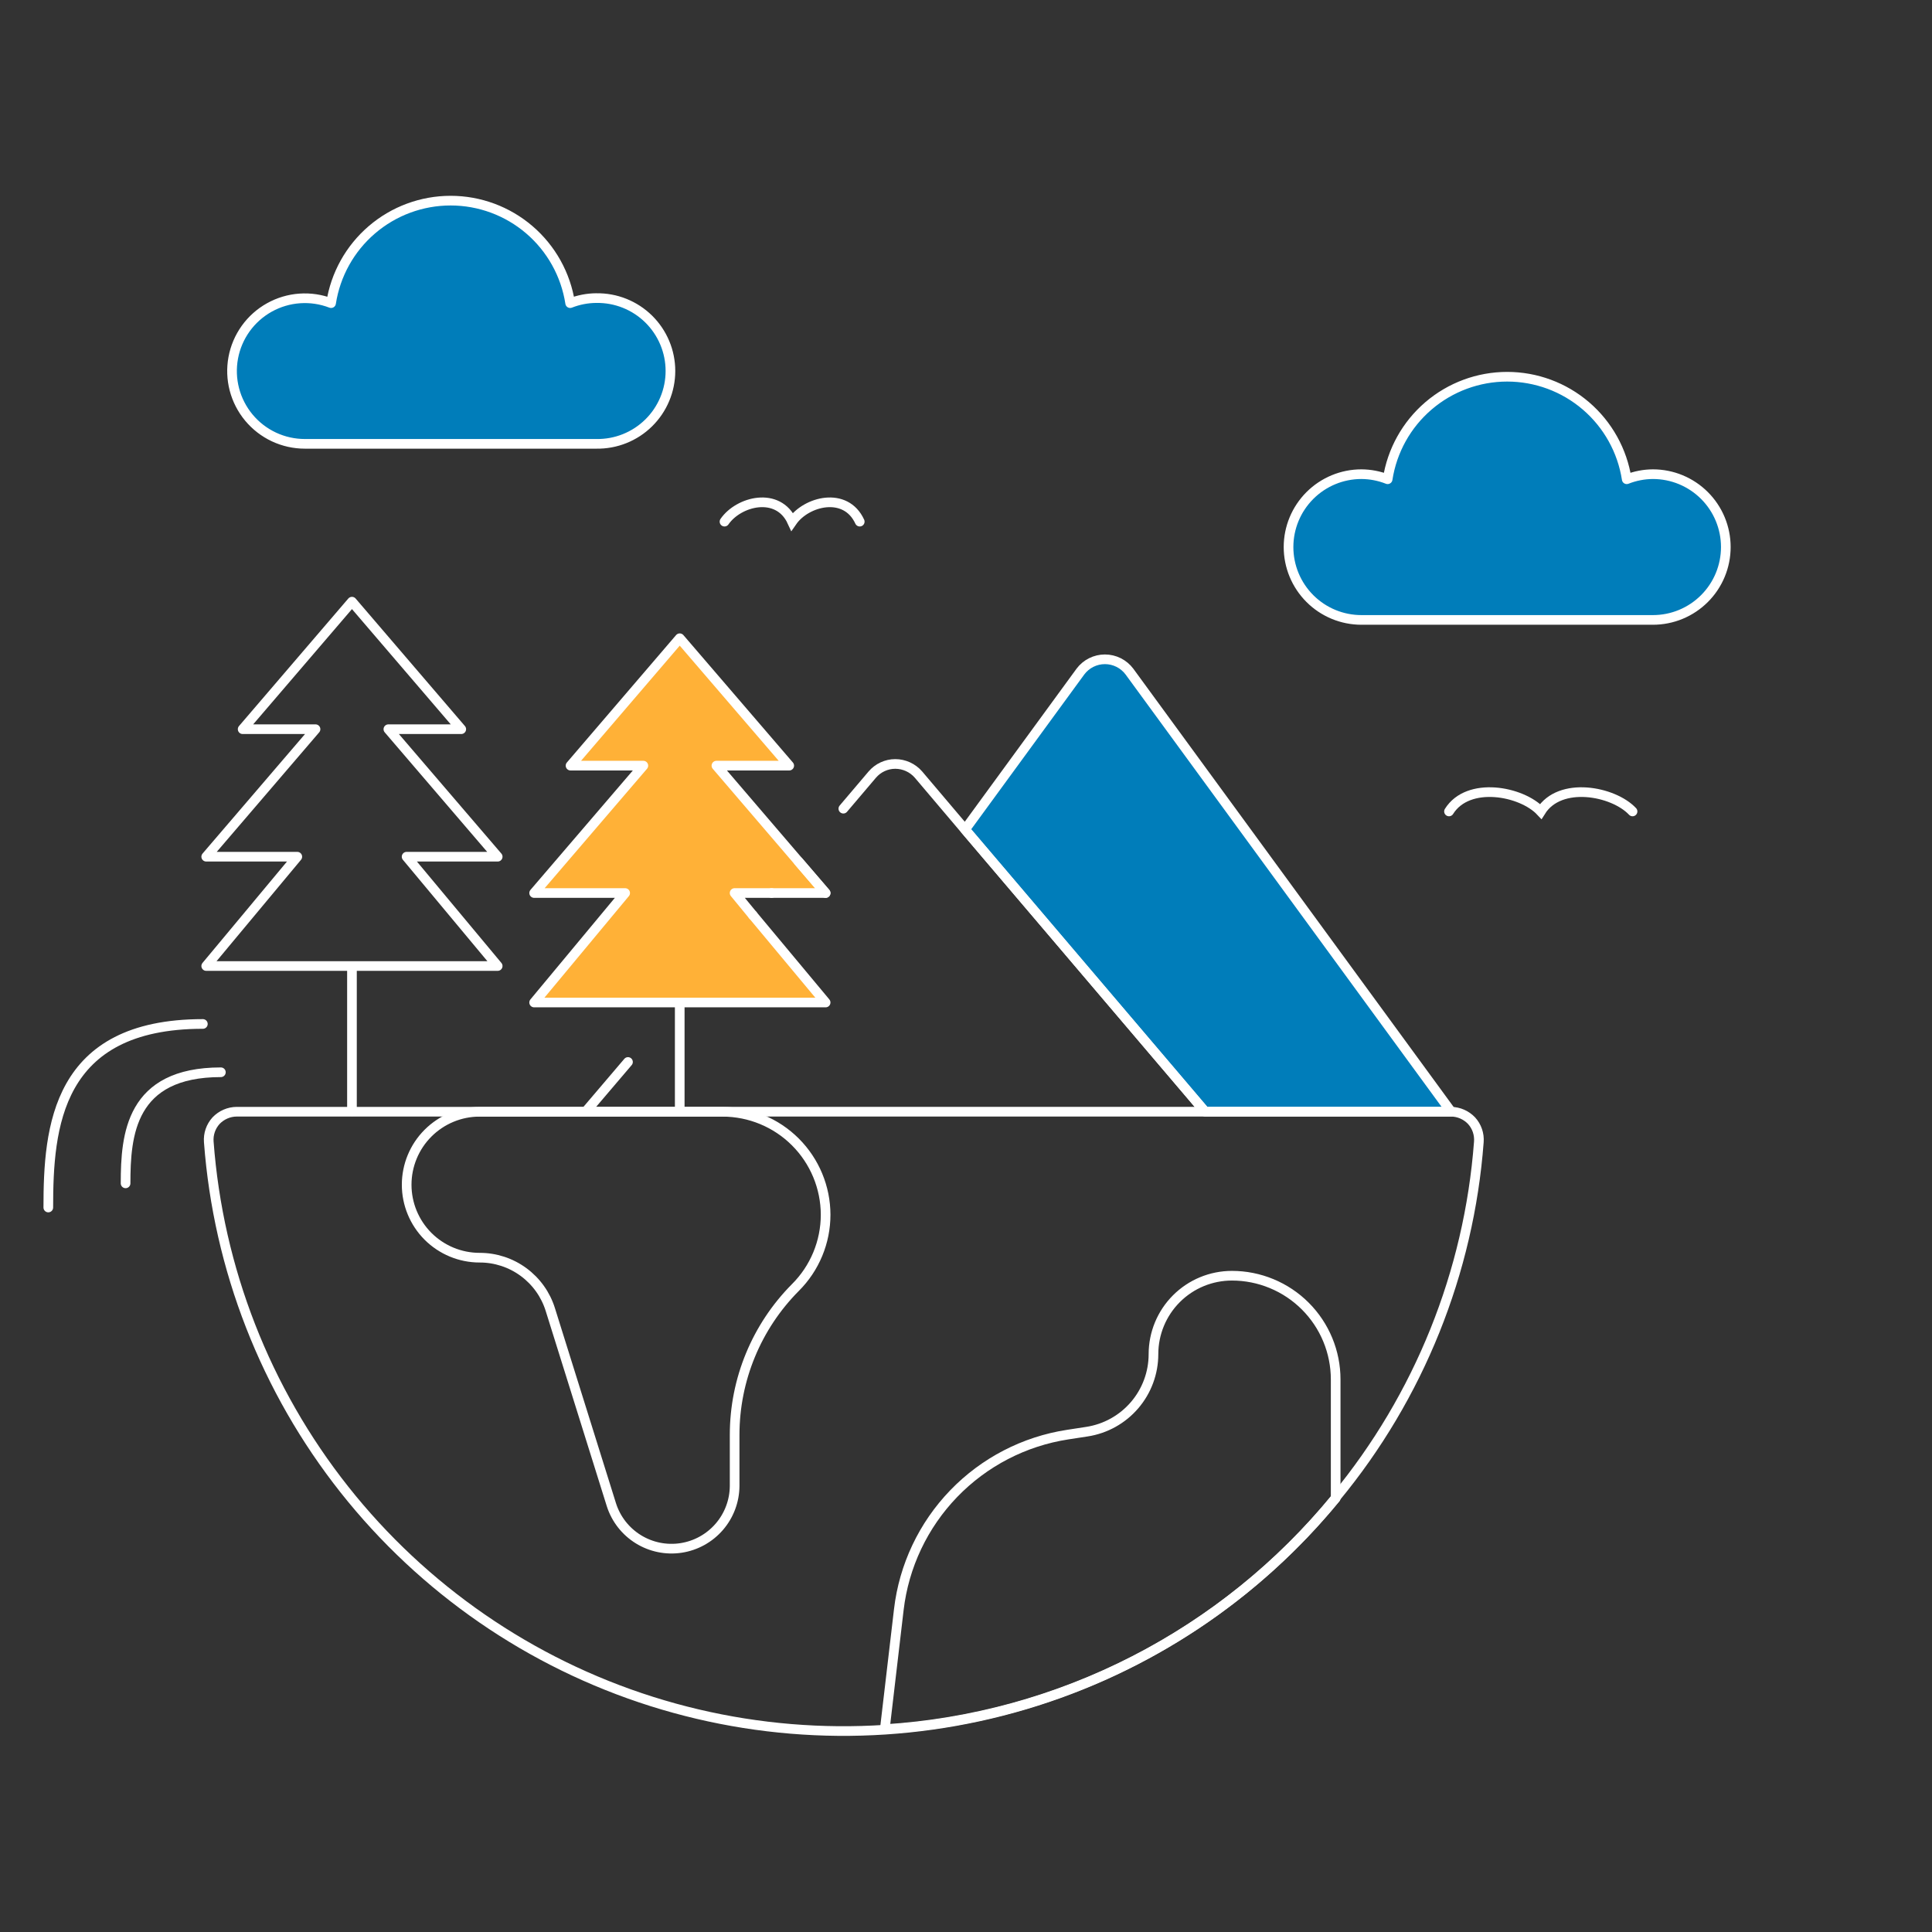 <svg width="200" height="200" viewBox="0 0 200 200" fill="none" xmlns="http://www.w3.org/2000/svg">
<rect x="0" y="0" width="200" height="200" fill="#333333" stroke="none"/>
<path d="M85.5 104L56 103.5L65 92.5H55.5L66.5 79.5L59.5 79L70.5 66C74 70.167 81.1 78.6 81.5 79C81.9 79.4 77.333 79.5 75 79.5L85 92.5H76.5L85.5 104Z" fill="#FFB137"/>
<path d="M61.737 30.858C60.808 30.863 59.887 31.04 59.023 31.381C58.566 28.426 57.068 25.732 54.798 23.786C52.529 21.839 49.637 20.77 46.648 20.77C43.658 20.77 40.766 21.839 38.497 23.786C36.227 25.732 34.729 28.426 34.273 31.381C33.24 30.982 32.132 30.815 31.028 30.893C29.923 30.97 28.85 31.29 27.883 31.83C26.916 32.369 26.08 33.115 25.434 34.014C24.789 34.913 24.349 35.944 24.147 37.032C23.944 38.121 23.984 39.24 24.263 40.312C24.543 41.383 25.055 42.379 25.763 43.23C26.471 44.081 27.358 44.766 28.36 45.235C29.363 45.705 30.457 45.947 31.564 45.946H61.737C62.738 45.962 63.732 45.779 64.661 45.407C65.591 45.035 66.437 44.483 67.15 43.781C67.864 43.078 68.43 42.242 68.817 41.318C69.204 40.395 69.403 39.404 69.403 38.403C69.403 37.402 69.204 36.411 68.817 35.488C68.43 34.565 67.864 33.728 67.15 33.026C66.437 32.324 65.591 31.771 64.661 31.399C63.732 31.027 62.738 30.844 61.737 30.86V30.858ZM171.112 49.086C170.183 49.09 169.262 49.269 168.398 49.611C167.942 46.656 166.443 43.962 164.174 42.016C161.904 40.069 159.013 38.999 156.023 38.999C153.033 38.999 150.142 40.069 147.872 42.016C145.602 43.962 144.104 46.656 143.648 49.611C142.783 49.269 141.863 49.091 140.933 49.086C138.932 49.086 137.014 49.881 135.599 51.296C134.184 52.711 133.389 54.629 133.389 56.63C133.389 58.631 134.184 60.55 135.599 61.964C137.014 63.379 138.932 64.174 140.933 64.174H171.112C172.103 64.174 173.084 63.979 173.999 63.6C174.914 63.221 175.746 62.665 176.447 61.964C177.147 61.264 177.703 60.432 178.082 59.517C178.461 58.602 178.656 57.621 178.656 56.63C178.656 55.639 178.461 54.658 178.082 53.743C177.703 52.828 177.147 51.996 176.447 51.296C175.746 50.595 174.914 50.04 173.999 49.66C173.084 49.281 172.103 49.086 171.112 49.086ZM150.221 115.084H124.753L99.904 85.867L111.845 69.52C112.14 69.126 112.523 68.806 112.963 68.585C113.403 68.365 113.889 68.25 114.381 68.25C114.874 68.25 115.359 68.365 115.8 68.585C116.24 68.806 116.623 69.126 116.918 69.52L150.221 115.084ZM85.467 92.446L82.656 89.171L85.467 92.446Z" fill="#007DBA"/>
<path d="M85.467 92.446L82.656 89.171M61.737 30.858C60.808 30.863 59.887 31.04 59.023 31.381C58.566 28.426 57.068 25.732 54.798 23.786C52.529 21.839 49.637 20.77 46.648 20.77C43.658 20.77 40.766 21.839 38.497 23.786C36.227 25.732 34.729 28.426 34.273 31.381C33.24 30.982 32.132 30.815 31.028 30.893C29.923 30.97 28.85 31.29 27.883 31.83C26.916 32.369 26.08 33.115 25.434 34.014C24.789 34.913 24.349 35.944 24.147 37.032C23.944 38.121 23.984 39.24 24.263 40.312C24.543 41.383 25.055 42.379 25.763 43.23C26.471 44.081 27.358 44.766 28.36 45.235C29.363 45.705 30.457 45.947 31.564 45.946H61.737C62.738 45.962 63.732 45.779 64.661 45.407C65.591 45.035 66.437 44.483 67.15 43.781C67.864 43.078 68.43 42.242 68.817 41.318C69.204 40.395 69.403 39.404 69.403 38.403C69.403 37.402 69.204 36.411 68.817 35.488C68.43 34.565 67.864 33.728 67.15 33.026C66.437 32.324 65.591 31.771 64.661 31.399C63.732 31.027 62.738 30.844 61.737 30.86V30.858ZM171.112 49.086C170.183 49.09 169.262 49.269 168.398 49.611C167.942 46.656 166.443 43.962 164.174 42.016C161.904 40.069 159.013 38.999 156.023 38.999C153.033 38.999 150.142 40.069 147.872 42.016C145.602 43.962 144.104 46.656 143.648 49.611C142.783 49.269 141.863 49.091 140.933 49.086C138.932 49.086 137.014 49.881 135.599 51.296C134.184 52.711 133.389 54.629 133.389 56.63C133.389 58.631 134.184 60.55 135.599 61.964C137.014 63.379 138.932 64.174 140.933 64.174H171.112C172.103 64.174 173.084 63.979 173.999 63.6C174.914 63.221 175.746 62.665 176.447 61.964C177.147 61.264 177.703 60.432 178.082 59.517C178.461 58.602 178.656 57.621 178.656 56.63C178.656 55.639 178.461 54.658 178.082 53.743C177.703 52.828 177.147 51.996 176.447 51.296C175.746 50.595 174.914 50.04 173.999 49.66C173.084 49.281 172.103 49.086 171.112 49.086ZM150.221 115.084H124.753L99.904 85.867L111.845 69.52C112.14 69.126 112.523 68.806 112.963 68.585C113.403 68.365 113.889 68.25 114.381 68.25C114.874 68.25 115.359 68.365 115.8 68.585C116.24 68.806 116.623 69.126 116.918 69.52L150.221 115.084Z" stroke="white" stroke-linecap="round" stroke-linejoin="round"/>
<path d="M87.303 83.713L90.299 80.184C90.593 79.841 90.957 79.564 91.367 79.374C91.777 79.184 92.223 79.085 92.675 79.084C93.132 79.084 93.582 79.183 93.998 79.373C94.412 79.563 94.782 79.84 95.081 80.184L99.894 85.865L124.751 115.082H70.365M70.365 115.082V107.867M70.365 115.082H60.627L65.009 109.936M70.365 115.082V103.778M36.435 115.088V100.002M51.521 88.686L40.205 75.486H47.749L36.435 62.285L25.12 75.486H32.663L21.348 88.686H30.776L21.348 100.002H51.521L42.092 88.686H51.521ZM138.279 155.016V155.082C129.93 165.265 118.722 172.713 106.101 176.465C93.479 180.218 80.023 180.103 67.467 176.135C54.912 172.168 43.833 164.529 35.66 154.205C27.486 143.881 22.594 131.345 21.613 118.214C21.581 117.815 21.631 117.414 21.761 117.035C21.89 116.657 22.096 116.308 22.365 116.012C22.642 115.721 22.974 115.489 23.343 115.329C23.711 115.17 24.108 115.086 24.51 115.084H150.22C150.617 115.09 151.008 115.175 151.371 115.334C151.734 115.494 152.062 115.724 152.335 116.012C152.604 116.308 152.811 116.656 152.941 117.035C153.07 117.414 153.121 117.815 153.089 118.214C152.074 131.717 146.9 144.575 138.279 155.016Z" stroke="white" stroke-linecap="round" stroke-linejoin="round"/>
<path d="M79.874 92.446H85.468L82.656 89.171L74.164 79.259H81.7L70.366 66.07L59.062 79.259H66.598L55.294 92.446H64.715L55.294 103.779H85.468L77.932 94.737M85.468 125.751C85.467 127.152 85.191 128.538 84.653 129.831C84.116 131.125 83.329 132.299 82.337 133.287C78.311 137.34 76.05 142.821 76.049 148.533V153.838C76.036 155.391 75.47 156.888 74.453 158.062C73.436 159.236 72.034 160.009 70.499 160.243C68.963 160.477 67.395 160.156 66.074 159.338C64.754 158.52 63.768 157.259 63.294 155.78L56.975 135.584C56.492 134.02 55.519 132.653 54.2 131.683C52.882 130.713 51.286 130.191 49.649 130.195C47.647 130.195 45.726 129.399 44.309 127.983C42.893 126.567 42.098 124.646 42.098 122.643C42.098 120.64 42.893 118.719 44.309 117.303C45.726 115.887 47.647 115.091 49.649 115.091H74.801C77.628 115.094 80.339 116.218 82.338 118.216C84.338 120.214 85.463 122.924 85.468 125.751ZM138.268 155.077V142.801C138.268 141.391 137.991 139.994 137.451 138.69C136.911 137.387 136.12 136.203 135.122 135.205C134.124 134.208 132.94 133.417 131.636 132.878C130.333 132.338 128.936 132.061 127.525 132.062C125.372 132.062 123.307 132.917 121.784 134.439C120.262 135.962 119.407 138.027 119.407 140.18C119.407 142.119 118.713 143.995 117.449 145.467C116.186 146.939 114.438 147.91 112.52 148.205L110.521 148.512C106.028 149.203 101.885 151.349 98.729 154.62C95.572 157.892 93.576 162.108 93.045 166.623L91.594 179.002C100.6 178.435 109.392 176.017 117.423 171.901C125.453 167.785 132.549 162.058 138.268 155.077Z" stroke="white" stroke-linecap="round" stroke-linejoin="round"/>
<path d="M79.872 92.445H76.047L77.93 94.736" stroke="white" stroke-linecap="round" stroke-linejoin="round"/>
<path d="M169 84C167.021 81.887 161.479 80.831 159.5 84C157.521 81.887 151.979 80.831 150 84" stroke="white" stroke-linecap="round"/>
<path d="M75 54C76.458 51.887 80.542 50.831 82 54C83.458 51.887 87.542 50.831 89 54" stroke="white" stroke-linecap="round"/>
<path d="M22.865 111C13.5 111 13 117.5 13 122.5" stroke="white" stroke-linecap="round" stroke-linejoin="round"/>
<path d="M21 106C5.811 106 5 116.739 5 125" stroke="white" stroke-linecap="round" stroke-linejoin="round"/>
</svg>
